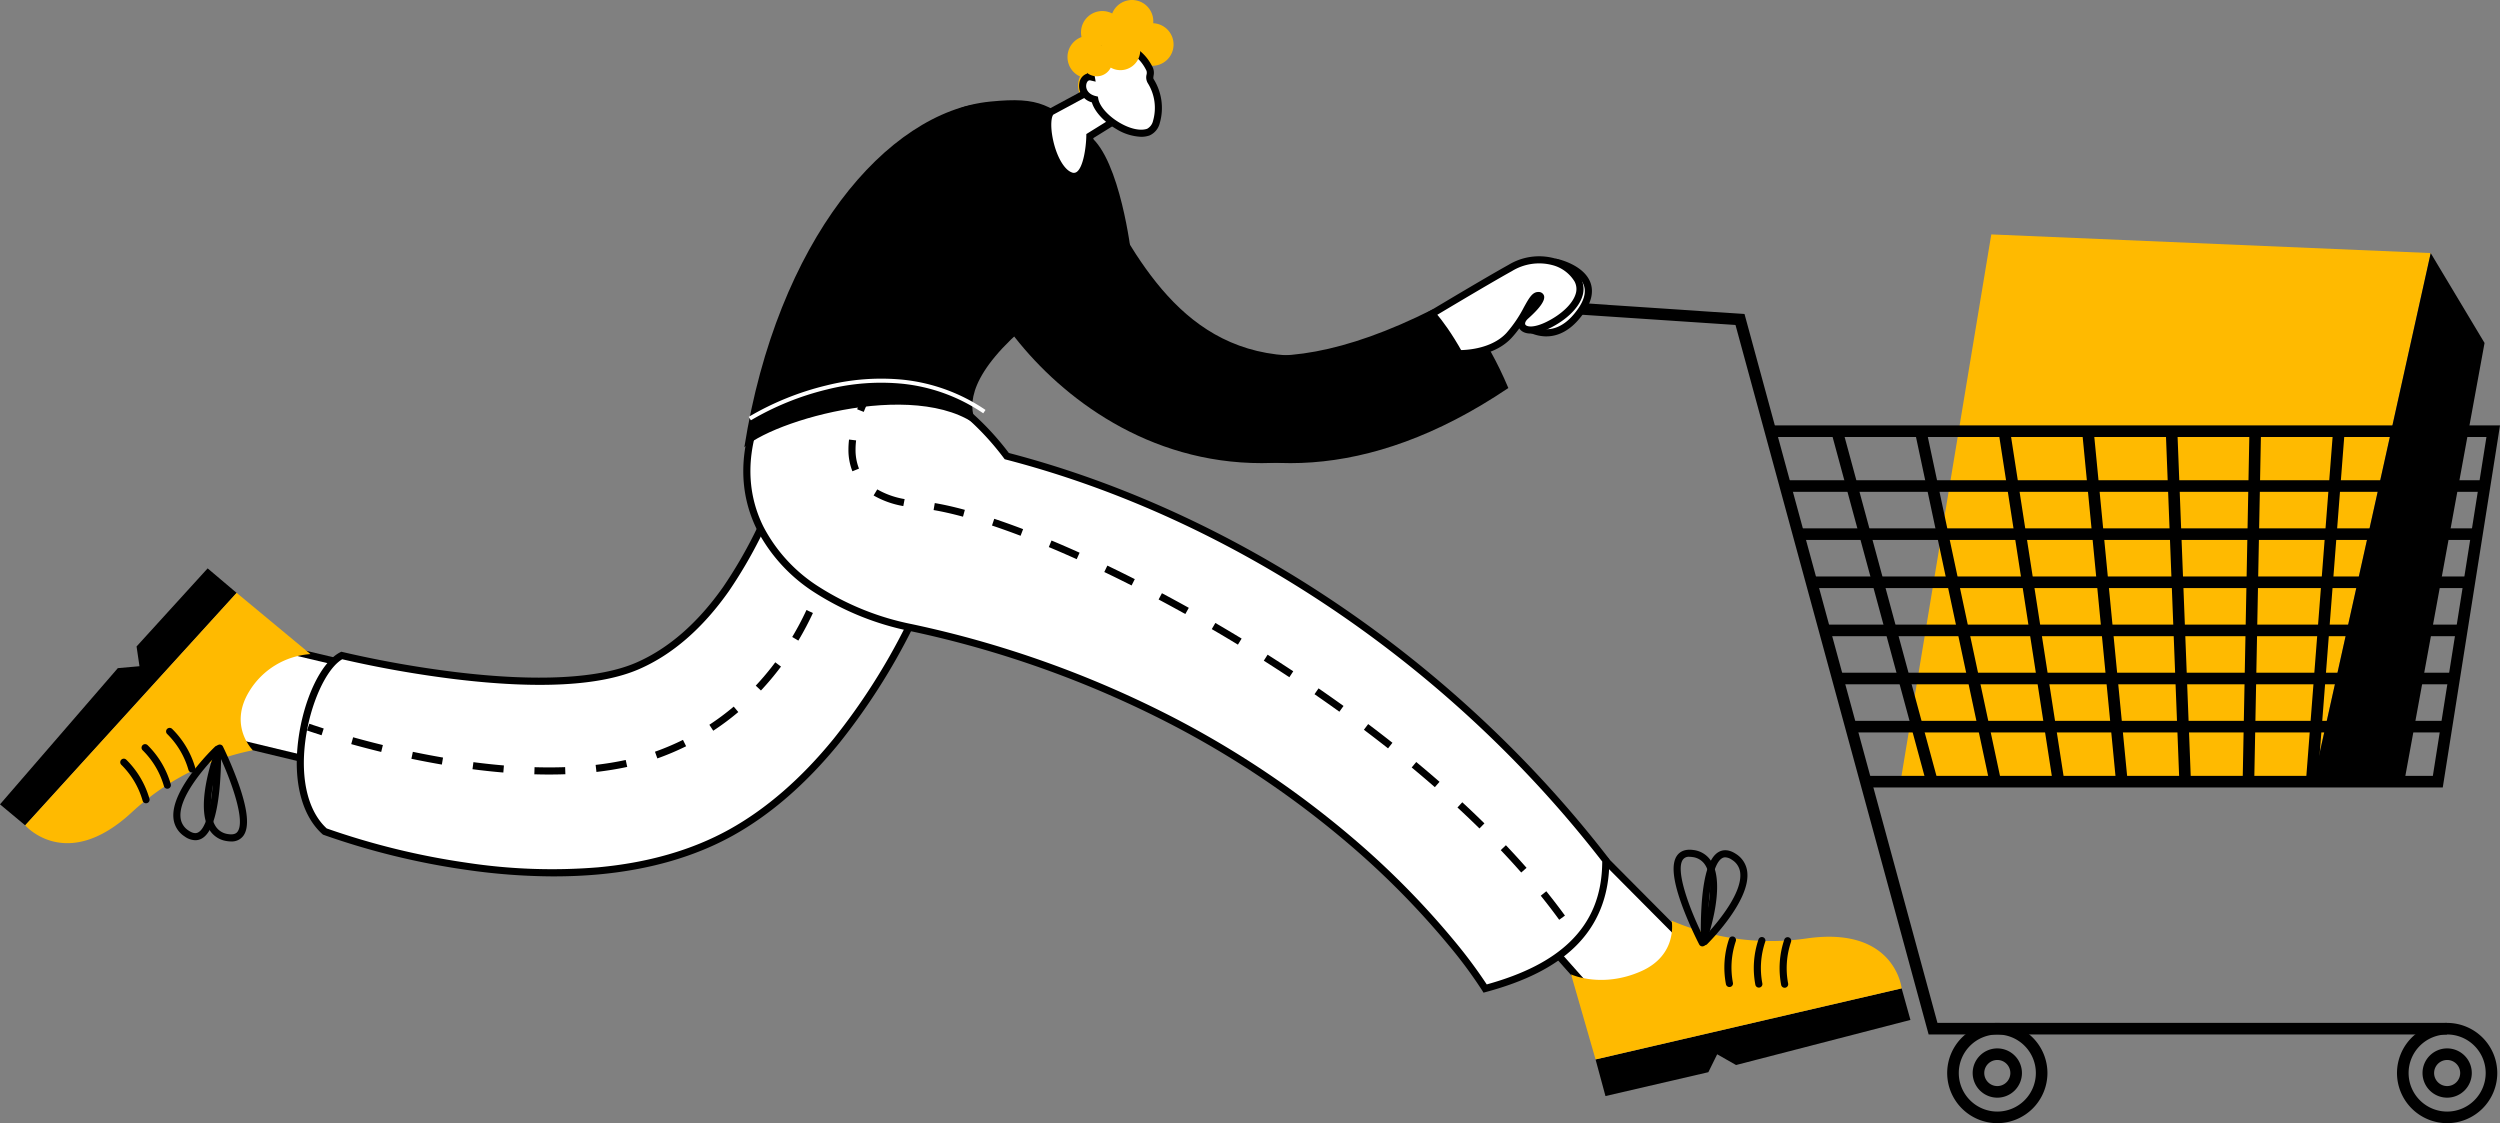 <svg xmlns="http://www.w3.org/2000/svg" width="643.376" height="289.047" viewBox="0 0 643.376 289.047">
  <rect x="0" y="0" width="643.376" height="289.047" fill="#808080" stroke="none"/>
  <g id="g10" transform="translate(1967.702 5714.143)">
    <g id="g12" transform="translate(-1967.702 -5714.143)">
      <g id="g78" transform="translate(222.874 164.166)">
        <path id="path80" d="M2832.072-1736.71" transform="translate(-2832.072 1736.71)" fill="#fff"/>
      </g>
      <g id="g90" transform="translate(290.031 137.52)">
        <path id="path92" d="M3703.146-1720.092l41.165,2.259.038-.553-40.441-2.219,14.655-39.048-.5-.2-14.922,39.757" transform="translate(-3703.146 1759.849)"/>
      </g>
      <g id="g290" transform="translate(489.104 60.328)">
        <path id="path292" d="M4994.552-2119.767l23.354-140.83,113.083,4.8-30.222,136.029H4994.552" transform="translate(-4994.552 2260.597)" fill="#ffba00"/>
      </g>
      <g id="g294" transform="translate(595.319 65.13)">
        <path id="path296" d="M5713.793-2229.445l13.86,23.131L5707-2093.417h-23.424l30.221-136.028" transform="translate(-5683.572 2229.445)"/>
      </g>
      <g id="g298" transform="translate(393.902 77.134)">
        <path id="path300" d="M4612.839-1962.488H4479.4L4429.7-2145.066l-52.736-3.535.2-2.976,54.854,3.679,49.653,182.428h131.164v2.982" transform="translate(-4376.968 2151.577)"/>
      </g>
      <g id="g302" transform="translate(455.367 109.471)">
        <path id="path304" d="M4948.975-1848.626H4800.5v-2.982h145.926l13.79-87.213H4775.7v-2.983h188.009l-14.731,93.178" transform="translate(-4775.697 1941.804)"/>
      </g>
      <g id="g306" transform="translate(609.734 110.761)">
        <path id="path308" d="M5780.042-1842.838l-2.956-.4,12.218-90.2,2.956.4-12.219,90.2" transform="translate(-5777.086 1933.434)"/>
      </g>
      <g id="g310" transform="translate(593.435 110.846)">
        <path id="path312" d="M5674.325-1842.459l-2.978-.231,6.986-90.2,2.974.232-6.983,90.2" transform="translate(-5671.347 1932.887)"/>
      </g>
      <g id="g314" transform="translate(577.146 110.932)">
        <path id="path316" d="M5568.662-1842.073l-2.98-.057,1.746-90.2,2.98.06-1.746,90.2" transform="translate(-5565.682 1932.328)"/>
      </g>
      <g id="g318" transform="translate(557.365 110.903)">
        <path id="path320" d="M5440.858-1842.2l-3.492-90.2,2.98-.115,3.492,90.2-2.98.115" transform="translate(-5437.366 1932.514)"/>
      </g>
      <g id="g322" transform="translate(535.847 110.819)">
        <path id="path324" d="M5306.5-1842.578l-8.732-90.2,2.969-.286,8.732,90.2-2.968.288" transform="translate(-5297.771 1933.061)"/>
      </g>
      <g id="g326" transform="translate(514.336 110.732)">
        <path id="path328" d="M5172.193-1842.969l-13.964-90.2,2.951-.456,13.963,90.2-2.949.456" transform="translate(-5158.229 1933.623)"/>
      </g>
      <g id="g330" transform="translate(492.827 110.65)">
        <path id="path332" d="M5037.9-1843.336l-19.2-90.2,2.915-.623,19.205,90.2-2.919.621" transform="translate(-5018.701 1934.155)"/>
      </g>
      <g id="g334" transform="translate(471.318 110.572)">
        <path id="path336" d="M4903.614-1843.69l-24.445-90.2,2.883-.779,24.441,90.2-2.88.779" transform="translate(-4879.168 1934.665)"/>
      </g>
      <g id="g338" transform="translate(459.46 123.589)">
        <path id="path340" d="M4982.184-1847.237H4802.245v-2.982h179.939v2.982" transform="translate(-4802.245 1850.219)"/>
      </g>
      <g id="g342" transform="translate(462.831 135.972)">
        <path id="path344" d="M4998.758-1766.908H4824.113v-2.982h174.645v2.982" transform="translate(-4824.113 1769.89)"/>
      </g>
      <g id="g346" transform="translate(466.201 148.356)">
        <path id="path348" d="M5015.326-1686.57H4845.977v-2.984h169.349v2.984" transform="translate(-4845.977 1689.555)"/>
      </g>
      <g id="g350" transform="translate(469.568 160.742)">
        <path id="path352" d="M5031.872-1606.224H4867.816v-2.982h164.055v2.982" transform="translate(-4867.816 1609.207)"/>
      </g>
      <g id="g354" transform="translate(472.944 173.125)">
        <path id="path356" d="M5048.475-1525.9H4889.719v-2.982h158.756v2.982" transform="translate(-4889.719 1528.879)"/>
      </g>
      <g id="g358" transform="translate(476.314 185.511)">
        <path id="path360" d="M5065.038-1445.547h-153.46v-2.982h153.46v2.982" transform="translate(-4911.578 1448.529)"/>
      </g>
      <g id="g362" transform="translate(501.109 263.24)">
        <path id="path364" d="M5085.322-941.311a9.93,9.93,0,0,0-9.916,9.919,9.93,9.93,0,0,0,9.916,9.921,9.932,9.932,0,0,0,9.92-9.921A9.931,9.931,0,0,0,5085.322-941.311Zm0,22.823a12.917,12.917,0,0,1-12.9-12.9,12.916,12.916,0,0,1,12.9-12.9,12.917,12.917,0,0,1,12.9,12.9,12.918,12.918,0,0,1-12.9,12.9" transform="translate(-5072.422 944.294)"/>
      </g>
      <g id="g366" transform="translate(507.667 269.804)">
        <path id="path368" d="M5121.31-898.734a3.36,3.36,0,0,0-3.357,3.356,3.361,3.361,0,0,0,3.357,3.359,3.361,3.361,0,0,0,3.357-3.359A3.36,3.36,0,0,0,5121.31-898.734Zm0,9.7a6.349,6.349,0,0,1-6.341-6.341,6.348,6.348,0,0,1,6.341-6.339,6.348,6.348,0,0,1,6.341,6.339,6.349,6.349,0,0,1-6.341,6.341" transform="translate(-5114.969 901.717)"/>
      </g>
      <g id="g370" transform="translate(616.869 263.241)">
        <path id="path372" d="M5836.274-941.307a9.929,9.929,0,0,0-9.92,9.919,9.93,9.93,0,0,0,9.92,9.921,9.933,9.933,0,0,0,9.92-9.921A9.932,9.932,0,0,0,5836.274-941.307Zm0,22.823a12.919,12.919,0,0,1-12.906-12.9,12.919,12.919,0,0,1,12.906-12.9,12.918,12.918,0,0,1,12.9,12.9,12.918,12.918,0,0,1-12.9,12.9" transform="translate(-5823.369 944.29)"/>
      </g>
      <g id="g374" transform="translate(623.437 269.803)">
        <path id="path376" d="M5872.313-898.735a3.363,3.363,0,0,0-3.359,3.356,3.363,3.363,0,0,0,3.359,3.358,3.358,3.358,0,0,0,3.352-3.358A3.357,3.357,0,0,0,5872.313-898.735Zm0,9.7a6.346,6.346,0,0,1-6.341-6.341,6.344,6.344,0,0,1,6.341-6.339,6.348,6.348,0,0,1,6.34,6.339,6.35,6.35,0,0,1-6.34,6.341" transform="translate(-5865.972 901.718)"/>
      </g>
      <g id="g378" transform="translate(392.748 67.6)">
        <path id="path380" d="M4369.478-2197.028s7.327,5.652,14.057-3.922-5.968-12.476-5.968-12.476l-8.089,16.4" transform="translate(-4369.478 2213.426)" fill="#fff"/>
      </g>
      <g id="g382" transform="translate(391.594 66.548)">
        <path id="path384" d="M4364.329-2203.133a8.184,8.184,0,0,0,5.133.988c2.535-.4,4.888-2.111,6.99-5.1,1.679-2.382,2.185-4.479,1.514-6.234-1.051-2.75-4.709-4.151-6.249-4.631Zm4,2.906a10.094,10.094,0,0,1-5.741-1.85l-.592-.456,8.741-17.718.7.16c.268.062,6.542,1.542,8.237,5.949.9,2.36.326,5.033-1.726,7.946-2.407,3.427-5.18,5.4-8.236,5.864a9.314,9.314,0,0,1-1.387.1" transform="translate(-4361.993 2220.25)"/>
      </g>
      <g id="g386" transform="translate(249.253 26.772)">
        <path id="path388" d="M3565.452-2425.426s6.2,6.229,12.091,20.229c-73.622,49.608-123.48-9.374-129.719-31.036-6.046-20.985-17.365-39.926.192-41.952,31.783-3.667,25.726,98.867,117.436,52.76" transform="translate(-3438.623 2478.282)"/>
      </g>
      <g id="g390" transform="translate(361.93 66.862)">
        <path id="path392" d="M4169.563-2200.346s18.77-11.348,26.732-15.769,15.073-1.1,17.334,3.023-2.059,8.935-7.584,11.66c-6.253,3.083-8.329-.051-5.772-2.327s5.083-5.257,3.214-5.257-3.129,5.519-7.5,10.254c-5.011,5.42-14.192,4.672-14.192,4.672l-12.229-6.257" transform="translate(-4169.563 2218.214)" fill="#fff"/>
      </g>
      <g id="g394" transform="translate(360.053 65.941)">
        <path id="path396" d="M4171.733-2200.042a23.427,23.427,0,0,0,4.867-.312c2.51-.427,6.008-1.482,8.411-4.08a32.638,32.638,0,0,0,4.5-6.623c1.313-2.364,2.18-3.926,3.671-3.926a1.441,1.441,0,0,1,1.475.879c.443,1.167-.93,3.178-4.076,5.977-.638.568-.917,1.213-.677,1.569.376.561,2.188.854,5.437-.746,3.812-1.883,6.67-4.6,7.461-7.1a4.078,4.078,0,0,0-.274-3.3,9.418,9.418,0,0,0-5.657-4.189,13.381,13.381,0,0,0-10.435,1.525c-6.593,3.659-20.782,12.184-25.3,14.9Zm.968,1.854c-.739,0-1.2-.035-1.284-.041l-.183-.014-13.851-7.087,1.4-.851c.19-.113,18.878-11.407,26.765-15.787a15.163,15.163,0,0,1,11.828-1.681,11.281,11.281,0,0,1,6.754,5.066,5.928,5.928,0,0,1,.415,4.73c-.947,3-4.085,6.065-8.4,8.19-4.346,2.144-6.859,1.47-7.764.128a.888.888,0,0,0-.058-.088,25.111,25.111,0,0,1-1.974,2.432c-4.156,4.5-10.847,5-13.652,5" transform="translate(-4157.384 2224.187)"/>
      </g>
      <g id="g398" transform="translate(0 146.266)">
        <path id="path400" d="M1856.843-1683.007l.75,5.082-5.572.493-30.322,35.055,6.48,5.4,54.412-59.823-7.455-6.308-18.293,20.1h0" transform="translate(-1821.699 1703.112)"/>
      </g>
      <g id="g402" transform="translate(55.755 165.583)">
        <path id="path404" d="M2183.383-1553.48l35.485,8.536,14.012-23.756-38.457-9.106-11.04,24.325" transform="translate(-2183.383 1577.806)" fill="#fff"/>
      </g>
      <g id="g406" transform="translate(54.466 164.517)">
        <path id="path408" d="M2177.6-1559.96l33.75,8.119,13.037-22.105-36.515-8.647Zm34.637,10.214-37.218-8.953,11.808-26.021,40.4,9.566-14.989,25.409" transform="translate(-2175.023 1584.721)"/>
      </g>
      <g id="g410" transform="translate(6.479 152.574)">
        <path id="path412" d="M1863.732-1602.367s10.52,12.264,27.368-3.283a64.565,64.565,0,0,1,31.226-16.036s-6.372-6.259-.932-15.157a20.007,20.007,0,0,1,15.757-9.587l-19-15.761-54.413,59.823" transform="translate(-1863.732 1662.19)" fill="#ffba00"/>
      </g>
      <path id="path414" d="M2105.611-1425.3a.914.914,0,0,1-.88-.666,21.123,21.123,0,0,0-5.483-9.245.915.915,0,0,1-.008-1.3.915.915,0,0,1,1.293-.006,22.964,22.964,0,0,1,5.96,10.049.917.917,0,0,1-.631,1.13.963.963,0,0,1-.251.033" transform="translate(-2056.232 1624.101)"/>
      <path id="path416" d="M2064.644-1398.173a.91.91,0,0,1-.879-.666,21.146,21.146,0,0,0-5.486-9.245.917.917,0,0,1-.008-1.295.916.916,0,0,1,1.295-.006,22.959,22.959,0,0,1,5.958,10.049.914.914,0,0,1-.631,1.13.926.926,0,0,1-.249.033" transform="translate(-2021.579 1601.154)"/>
      <path id="path418" d="M2029.077-1373.895a.914.914,0,0,1-.879-.666,21.144,21.144,0,0,0-5.484-9.245.915.915,0,0,1-.008-1.295.914.914,0,0,1,1.292-.008,22.984,22.984,0,0,1,5.961,10.051.915.915,0,0,1-.634,1.128.862.862,0,0,1-.249.035" transform="translate(-1991.496 1580.619)"/>
      <g id="g420" transform="translate(44.6 191.886)">
        <path id="path422" d="M2121.506-1404.042c-2.933,3.107-9.03,10.212-8.634,15.235a4.449,4.449,0,0,0,2.065,3.48c1.487,1.021,2.248.61,2.5.475C2120.4-1386.451,2121.457-1396.678,2121.506-1404.042Zm-4.829,21.214a4.91,4.91,0,0,1-2.777-.993,6.261,6.261,0,0,1-2.854-4.845c-.585-7.43,10.267-17.82,10.73-18.258a.911.911,0,0,1,.98-.18.91.91,0,0,1,.562.821,96.64,96.64,0,0,1-.4,10.21c-.719,7.346-2.228,11.543-4.609,12.832a3.4,3.4,0,0,1-1.629.413" transform="translate(-2111.023 1407.174)"/>
      </g>
      <g id="g424" transform="translate(52.458 191.612)">
        <path id="path426" d="M2166.219-1405.646c-1.337,4.058-3.842,13.079-1.352,17.459a4.45,4.45,0,0,0,3.347,2.275c1.78.3,2.3-.4,2.464-.629C2172.678-1389.245,2169.3-1398.957,2166.219-1405.646Zm2.791,21.634a6.681,6.681,0,0,1-1.094-.094,6.263,6.263,0,0,1-4.64-3.176c-3.683-6.481,1.733-20.493,1.964-21.086a.914.914,0,0,1,.813-.58.9.9,0,0,1,.859.506,97.667,97.667,0,0,1,3.967,9.413c2.466,6.958,2.881,11.4,1.272,13.576a3.681,3.681,0,0,1-3.141,1.441" transform="translate(-2161.996 1408.949)"/>
      </g>
      <g id="g428" transform="translate(77.286 88.017)">
        <path id="path430" d="M2333.723-2000.308s52.567,12.922,76.127,2.685c37.049-16.1,45.8-83.356,45.8-83.356l38.12,38.3s-17.62,64.534-59.908,87.97-104.489-.286-104.489-.286c-12.283-10.957-4.338-40.863,4.351-45.309" transform="translate(-2323.059 2080.979)" fill="#fff"/>
      </g>
      <g id="g432" transform="translate(76.37 86.05)">
        <path id="path434" d="M2324.826-1966.589a190.91,190.91,0,0,0,36.071,8.828,145.55,145.55,0,0,0,33.7,1.182c12.892-1.175,24.259-4.448,33.786-9.73,9.543-5.288,18.609-13.164,26.94-23.408a163.1,163.1,0,0,0,18.5-28.978,211.474,211.474,0,0,0,13.886-34.516l-36.458-36.624a195.328,195.328,0,0,1-8.783,34.016,119.922,119.922,0,0,1-14.117,28.113c-6.768,9.618-14.562,16.39-23.17,20.129-9.921,4.312-25.861,5.176-47.374,2.567a282.7,282.7,0,0,1-28.991-5.118c-4.147,2.434-8.283,11.543-9.5,21.037-1.277,9.942.732,18.13,5.51,22.5Zm58.49,12.339a159.722,159.722,0,0,1-22.721-1.707,191.221,191.221,0,0,1-36.578-8.982l-.156-.059-.127-.111c-5.324-4.754-7.6-13.58-6.231-24.218,1.359-10.589,5.893-20.089,10.772-22.589l.306-.156.332.082a277.708,277.708,0,0,0,29.141,5.163c20.875,2.53,36.923,1.689,46.4-2.429,8.3-3.605,15.834-10.166,22.406-19.5a118.142,118.142,0,0,0,13.893-27.684,189.525,189.525,0,0,0,8.958-35.447l.241-1.85,39.809,39.991-.136.512a210.446,210.446,0,0,1-14.166,35.371,165.019,165.019,0,0,1-18.717,29.3c-8.478,10.427-17.719,18.454-27.47,23.855s-21.375,8.756-34.527,9.954c-3.689.335-7.506.5-11.429.5" transform="translate(-2317.113 2093.74)"/>
      </g>
      <g id="g436" transform="translate(78.998 186.253)">
        <path id="path438" d="M2337.917-1440.748c-2.375-.754-3.7-1.227-3.753-1.246l.617-1.724c.013.006,1.351.483,3.69,1.227l-.554,1.743" transform="translate(-2334.164 1443.718)"/>
      </g>
      <g id="g440" transform="translate(90.389 156.987)">
        <path id="path442" d="M2523.123-1625.693l-1.573-.937a76.547,76.547,0,0,0,3.667-6.937l1.66.773A79.4,79.4,0,0,1,2523.123-1625.693Zm-9.623,12.84-1.335-1.25a71.051,71.051,0,0,0,5.027-6.008l1.467,1.1a72.771,72.771,0,0,1-5.159,6.162Zm-12.275,10.351-1-1.531a65.606,65.606,0,0,0,6.271-4.678l1.178,1.4A67,67,0,0,1,2501.224-1602.5Zm-85.451,5.459c-2.577-.627-5.171-1.305-7.714-2.014l.49-1.761c2.525.7,5.1,1.375,7.657,2Zm71.066,1.669-.611-1.724c.211-.076.418-.15.629-.228a66.657,66.657,0,0,0,6.575-2.82l.812,1.64a68.208,68.208,0,0,1-6.759,2.9c-.217.08-.43.158-.646.234Zm-55.457,1.583c-2.567-.44-5.2-.942-7.838-1.49l.376-1.792c2.61.545,5.225,1.042,7.769,1.48Zm39.785,1.9-.21-1.819c2.694-.31,5.3-.736,7.744-1.268l.388,1.788C2476.585-1592.648,2473.918-1592.211,2471.167-1591.894Zm-23.963.148c-2.577-.216-5.246-.5-7.937-.853l.238-1.815c2.663.347,5.3.631,7.849.845Zm11.779.514c-1.241,0-2.519-.021-3.8-.058l.054-1.829c1.263.037,2.525.055,3.749.055H2459c1.389,0,2.768-.022,4.11-.07l.063,1.827c-1.365.05-2.787.072-4.194.074" transform="translate(-2408.06 1633.567)"/>
      </g>
      <g id="g444" transform="translate(210.475 146.063)">
        <path id="path446" d="M3188.8-1700.178l-1.734-.588c.776-2.281,1.095-3.654,1.1-3.667l1.783.409c-.016.06-.343,1.478-1.147,3.845" transform="translate(-3187.063 1704.432)"/>
      </g>
      <g id="g448" transform="translate(385.002 220.341)">
        <path id="path450" d="M4375.47-1193.217l-29.179-29.367-27.057,7.473,28.864,32.49,27.372-10.6" transform="translate(-4319.234 1222.584)" fill="#fff"/>
      </g>
      <g id="g452" transform="translate(383.344 219.316)">
        <path id="path454" d="M4311.795-1220.247l27.465,30.917,25.476-9.862-27.815-27.994Zm26.94,33.083-30.256-34.063,28.988-8.008.377.38,30.164,30.359-29.271,11.332" transform="translate(-4308.479 1229.235)"/>
      </g>
      <g id="g456" transform="translate(410.619 254.353)">
        <path id="path458" d="M4514.441-980.368l2.27-4.608,4.862,2.763,44.875-11.607-2.266-8.123-78.769,18.291,2.55,9.426,26.477-6.141h0" transform="translate(-4485.414 1001.944)"/>
      </g>
      <g id="g460" transform="translate(404.31 236.942)">
        <path id="path462" d="M4529.564-1097.479s-1.683-16.069-24.382-12.855a64.58,64.58,0,0,1-34.807-4.557s1.688,8.77-7.848,13c-10.15,4.5-18.046.816-18.046.816l6.309,21.886,78.774-18.29" transform="translate(-4444.481 1114.891)" fill="#ffba00"/>
      </g>
      <g id="g464" transform="translate(443.769 240.994)">
        <path id="path466" d="M4701.761-1075.589a.918.918,0,0,1-.9-.746,22.924,22.924,0,0,1,.813-11.654.913.913,0,0,1,1.16-.571.917.917,0,0,1,.572,1.161,21.146,21.146,0,0,0-.745,10.725.914.914,0,0,1-.729,1.069.985.985,0,0,1-.173.017" transform="translate(-4700.461 1088.609)"/>
      </g>
      <g id="g468" transform="translate(451.342 241.142)">
        <path id="path470" d="M4750.879-1074.625a.92.92,0,0,1-.9-.744,23,23,0,0,1,.813-11.656.912.912,0,0,1,1.159-.571.914.914,0,0,1,.573,1.161,21.1,21.1,0,0,0-.745,10.725.91.91,0,0,1-.73,1.069.751.751,0,0,1-.172.017" transform="translate(-4749.581 1087.645)"/>
      </g>
      <g id="g472" transform="translate(457.982 241.18)">
        <path id="path474" d="M4793.961-1074.381a.912.912,0,0,1-.9-.744,22.952,22.952,0,0,1,.81-11.656.911.911,0,0,1,1.161-.569.912.912,0,0,1,.568,1.161,21.1,21.1,0,0,0-.741,10.725.918.918,0,0,1-.729,1.069.99.99,0,0,1-.172.015" transform="translate(-4792.662 1087.401)"/>
      </g>
      <g id="g476" transform="translate(437.702 218.807)">
        <path id="path478" d="M4667.387-1230.709a1.446,1.446,0,0,0-.782.211c-2.928,1.659-3.786,11.907-3.687,19.269,2.875-3.165,8.824-10.394,8.331-15.407a4.454,4.454,0,0,0-2.141-3.437A3.187,3.187,0,0,0,4667.387-1230.709Zm-5.321,22.629a.891.891,0,0,1-.332-.064.916.916,0,0,1-.583-.812,98.074,98.074,0,0,1,.2-10.213c.574-7.358,2-11.586,4.35-12.922.9-.51,2.4-.84,4.419.489a6.253,6.253,0,0,1,2.947,4.787c.735,7.417-9.9,18.024-10.354,18.472a.916.916,0,0,1-.646.263" transform="translate(-4661.098 1232.537)"/>
      </g>
      <g id="g480" transform="translate(430.702 218.676)">
        <path id="path482" d="M4619.8-1231.559a1.842,1.842,0,0,0-1.726.736c-1.949,2.744,1.628,12.386,4.844,19.01,1.255-4.084,3.577-13.154,1-17.483a4.461,4.461,0,0,0-3.394-2.206A5.142,5.142,0,0,0,4619.8-1231.559Zm3.292,23.047a.91.91,0,0,1-.81-.491,95.962,95.962,0,0,1-4.155-9.332c-2.608-6.906-3.115-11.338-1.549-13.547.6-.845,1.816-1.778,4.209-1.431a6.259,6.259,0,0,1,4.7,3.081c3.813,6.4-1.322,20.523-1.54,21.121a.909.909,0,0,1-.8.6.455.455,0,0,1-.058,0" transform="translate(-4615.691 1233.386)"/>
      </g>
      <g id="g484" transform="translate(192.201 90.987)">
        <path id="path486" d="M3289.571-1931.3c.069,18.834-12.848,28.083-31.044,33,0,0-43.02-70.319-147.716-92.88-32.957-7.1-50.822-30.093-38.251-57.513,2.888-6.578,4.48-16.577,19.325-11.747,11.668-.694,29.878,7.112,43.531,25.117,60.182,15.621,115.926,54.521,154.155,104.028" transform="translate(-3068.519 2061.714)" fill="#fff"/>
      </g>
      <g id="g488" transform="translate(191.287 90.075)">
        <path id="path490" d="M3079.974-2065.8c-6.681,0-8.643,5.026-10.553,9.919-.35.892-.678,1.735-1.041,2.55-5.07,11.062-5.266,21.857-.571,31.228a40.468,40.468,0,0,0,14.344,15.477,69.877,69.877,0,0,0,23.835,9.547,268.58,268.58,0,0,1,67.481,24.113,244.624,244.624,0,0,1,46.042,30.987,213.579,213.579,0,0,1,26.351,26.757,125.323,125.323,0,0,1,8.059,10.857c9.469-2.63,16.449-6.191,21.328-10.875,5.611-5.393,8.358-12.182,8.392-20.747-39.156-50.6-95.077-88.3-153.468-103.454l-.307-.08-.191-.253a69.286,69.286,0,0,0-22.215-19.317c-7.249-3.866-14.54-5.8-20.535-5.438l-.175.01-.163-.055A21.7,21.7,0,0,0,3079.974-2065.8Zm173.115,163.558-.358-.583a116.248,116.248,0,0,0-8.332-11.294,211.639,211.639,0,0,0-26.142-26.52,242.57,242.57,0,0,0-45.683-30.725,266.645,266.645,0,0,0-66.973-23.923,71.7,71.7,0,0,1-24.454-9.81,42.287,42.287,0,0,1-14.975-16.186c-4.95-9.882-4.763-21.223.542-32.793.337-.769.657-1.595,1-2.469,1.232-3.159,2.63-6.74,5.47-8.947,3.241-2.524,7.756-2.809,13.8-.874,6.294-.331,13.858,1.677,21.333,5.661a70.99,70.99,0,0,1,22.616,19.573c58.765,15.331,115,53.323,154.341,104.275l.192.244v.31c.034,9.11-2.981,16.641-8.955,22.381-5.21,5.011-12.659,8.774-22.765,11.5l-.66.179" transform="translate(-3062.593 2067.631)"/>
      </g>
      <g id="g492" transform="translate(218.347 98.153)">
        <path id="path494" d="M3242.069-2007.378l-1.7-.672a43.781,43.781,0,0,1,3.607-7.175l1.535,1A42.464,42.464,0,0,0,3242.069-2007.378Zm-2.922,15.284a14.926,14.926,0,0,1-1.02-5.632,21.319,21.319,0,0,1,.155-2.536l1.82.22a19.388,19.388,0,0,0-.147,2.316,13.192,13.192,0,0,0,.885,4.947Zm13.1,8.953a23.024,23.024,0,0,1-7.646-2.729l.944-1.567a21.274,21.274,0,0,0,7.041,2.5Zm15.361,2.734c-2.755-.748-5.3-1.322-7.569-1.708l.306-1.8c2.327.395,4.932.983,7.741,1.745Zm14.82,4.91c-2.538-.964-5.016-1.852-7.359-2.636l.583-1.735c2.366.791,4.864,1.687,7.426,2.661Zm14.442,6.025c-2.428-1.091-4.844-2.142-7.179-3.118l.7-1.689c2.353.984,4.785,2.04,7.226,3.141Zm14.124,6.762c-2.348-1.188-4.709-2.352-7.024-3.461l.788-1.651c2.328,1.116,4.7,2.286,7.063,3.48Zm13.831,7.354c-2.286-1.272-4.6-2.532-6.877-3.745l.856-1.615c2.293,1.218,4.617,2.483,6.915,3.761Zm13.537,7.878c-2.223-1.35-4.487-2.7-6.73-4l.922-1.583c2.252,1.311,4.525,2.664,6.76,4.02Zm13.234,8.384c-2.164-1.431-4.378-2.861-6.575-4.255l.978-1.546c2.21,1.4,4.432,2.836,6.6,4.273Zm12.875,8.877c-2.089-1.5-4.244-3.022-6.4-4.506l1.036-1.506c2.163,1.492,4.327,3.015,6.428,4.526Zm12.522,9.428c-2.021-1.595-4.11-3.2-6.211-4.785l1.1-1.464c2.114,1.591,4.214,3.208,6.245,4.812Zm12.048,9.989c-1.933-1.685-3.937-3.392-5.959-5.069l1.166-1.41c2.038,1.688,4.051,3.4,6,5.1Zm11.478,10.624c-1.82-1.79-3.724-3.605-5.661-5.395l1.241-1.345c1.955,1.8,3.871,3.632,5.7,5.434Zm10.749,11.34c-1.678-1.912-3.452-3.852-5.272-5.765l1.33-1.26c1.833,1.932,3.624,3.889,5.313,5.817Zm9.771,12.162c-1.489-2.048-3.083-4.13-4.743-6.191l1.425-1.149c1.678,2.086,3.292,4.193,4.8,6.263l-1.48,1.078" transform="translate(-3238.127 2015.226)"/>
      </g>
      <g id="g496" transform="translate(191.56 25.79)">
        <path id="path498" d="M3064.358-2395.363c8.428-53.109,36.527-86.319,63.31-88.937,13.039-1.274,15.253.793,25.608,8.881,7.835,6.123,10.649,30.417,10.649,30.417-59.894,34.506-36.342,47.2-36.342,47.2-13.165-16.314-53.858-5.521-63.226,2.442" transform="translate(-3064.358 2484.648)"/>
      </g>
      <g id="g500" transform="translate(274.718)">
        <path id="path502" d="M3625.876-2645.972a5.467,5.467,0,0,0-.323-2.409,5.475,5.475,0,0,0-7.046-3.222,5.46,5.46,0,0,0-3.186,3.125,5.475,5.475,0,0,0-4.457-.282,5.483,5.483,0,0,0-3.433,6.343.15.15,0,0,1-.047.015,5.488,5.488,0,0,0-3.225,7.049,5.465,5.465,0,0,0,2.886,3.083,5.455,5.455,0,0,0-.165,4.217,5.476,5.476,0,0,0,7.045,3.226,5.48,5.48,0,0,0,3.226-7.05,5.457,5.457,0,0,0-2.882-3.082,5.456,5.456,0,0,0,.372-3.512.27.27,0,0,1,.046-.014,5.469,5.469,0,0,0,3.186-3.129,5.477,5.477,0,0,0,2.3.623,5.512,5.512,0,0,0,.321,2.409,5.483,5.483,0,0,0,7.05,3.222,5.476,5.476,0,0,0,3.225-7.045,5.481,5.481,0,0,0-4.9-3.566" transform="translate(-3603.814 2651.95)" fill="#ffba00"/>
      </g>
      <g id="g504" transform="translate(269.636 22.962)">
        <path id="path506" d="M3571.72-2497.193l10.765-5.8,5.611,8.08-6.416,3.978s-.226,11.988-5.015,10.19-7.258-14.345-4.946-16.446" transform="translate(-3570.843 2502.996)" fill="#fff"/>
      </g>
      <g id="g508" transform="translate(268.726 21.769)">
        <path id="path510" d="M3567.287-2503c-.53.625-.764,2.873-.168,5.99.852,4.455,2.86,8.1,4.881,8.856a1.275,1.275,0,0,0,1.291-.091c1.7-1.159,2.43-6.294,2.489-9.261l.007-.5,6.022-3.736-4.6-6.615Zm5.327,16.8a3.6,3.6,0,0,1-1.26-.24c-3.24-1.219-5.275-6.27-6.032-10.225-.269-1.407-1.006-6.116.8-7.757l.081-.073,11.583-6.242,6.629,9.541-6.821,4.228a33.741,33.741,0,0,1-.413,3.938c-.548,3.264-1.511,5.386-2.859,6.3a2.993,2.993,0,0,1-1.7.53" transform="translate(-3564.943 2510.735)"/>
      </g>
      <g id="g512" transform="translate(278.614 11.915)">
        <path id="path514" d="M3638.3-2574.658c-6.94,0-7.62,4.384-7,7.9-2.559-.6-3.641,4.7.928,5.8.815,4.491,9.132,10,13.759,8.4,2.915-1,3.758-8.424.616-13.15-.594-.9.234-2-.246-3.022-1.641-3.47-4.748-5.921-8.053-5.921" transform="translate(-3629.088 2574.658)" fill="#fff"/>
      </g>
      <g id="g516" transform="translate(277.693 11)">
        <path id="path518" d="M3625.859-2570.914c-.6,0-.812.766-.855.933-.27,1.157.356,2.62,2.382,3.108l.58.139.107.588c.356,1.965,2.574,4.439,5.511,6.155,2.674,1.566,5.308,2.143,7.049,1.541a3.072,3.072,0,0,0,1.521-2.036,12.044,12.044,0,0,0-1.367-9.74,2.881,2.881,0,0,1-.3-2.157,1.834,1.834,0,0,0-.011-.983c-1.548-3.279-4.386-5.4-7.224-5.4h0c-2.492,0-4.258.6-5.251,1.777-1.185,1.41-1.114,3.521-.851,5.044l.239,1.364-1.345-.313A.811.811,0,0,0,3625.859-2570.914Zm13.243,14.529a13.205,13.205,0,0,1-6.443-2.026c-3.165-1.851-5.551-4.479-6.248-6.842a4.366,4.366,0,0,1-3.186-5.148,2.93,2.93,0,0,1,1.979-2.257,7.27,7.27,0,0,1,1.393-5.507c1.352-1.609,3.592-2.428,6.65-2.428h0c3.543,0,7.028,2.531,8.88,6.444a3.387,3.387,0,0,1,.167,2.022c-.064.442-.1.719.014.886a14.023,14.023,0,0,1,1.577,11.342,4.668,4.668,0,0,1-2.659,3.179,6.559,6.559,0,0,1-2.125.335" transform="translate(-3623.114 2580.593)"/>
      </g>
      <g id="g520" transform="translate(278.265 7.842)">
        <path id="path522" d="M3635.63-2600.921a5.1,5.1,0,0,0-3.713,3.8,4.006,4.006,0,0,0-2.084-.035,4,4,0,0,0-2.888,4.859,4,4,0,0,0,4.856,2.885,3.983,3.983,0,0,0,2.6-2.112,5.081,5.081,0,0,0,3.749.5,5.1,5.1,0,0,0,3.688-6.2,5.1,5.1,0,0,0-6.206-3.688" transform="translate(-3626.821 2601.08)" fill="#ffba00"/>
      </g>
      <g id="g524" transform="translate(192.678 97.432)">
        <path id="path526" d="M3072.181-2009.174l-.564-.882a73.082,73.082,0,0,1,19.893-8.066,58.011,58.011,0,0,1,19.624-1.515,46.135,46.135,0,0,1,21.429,7.8l-.586.865a45.1,45.1,0,0,0-20.932-7.621,56.9,56.9,0,0,0-19.257,1.482,71.982,71.982,0,0,0-19.607,7.938" transform="translate(-3071.617 2019.905)" fill="#fff"/>
      </g>
      <g id="g528" transform="translate(241.864 26.77)">
        <path id="path530" d="M3517.508-2425.435s6.206,6.229,12.1,20.229c-73.625,49.608-123.48-9.375-129.719-31.036-6.044-20.986-17.364-39.926.191-41.953,31.785-3.667,25.726,98.868,117.432,52.759" transform="translate(-3390.683 2478.291)"/>
      </g>
    </g>
  </g>
</svg>
